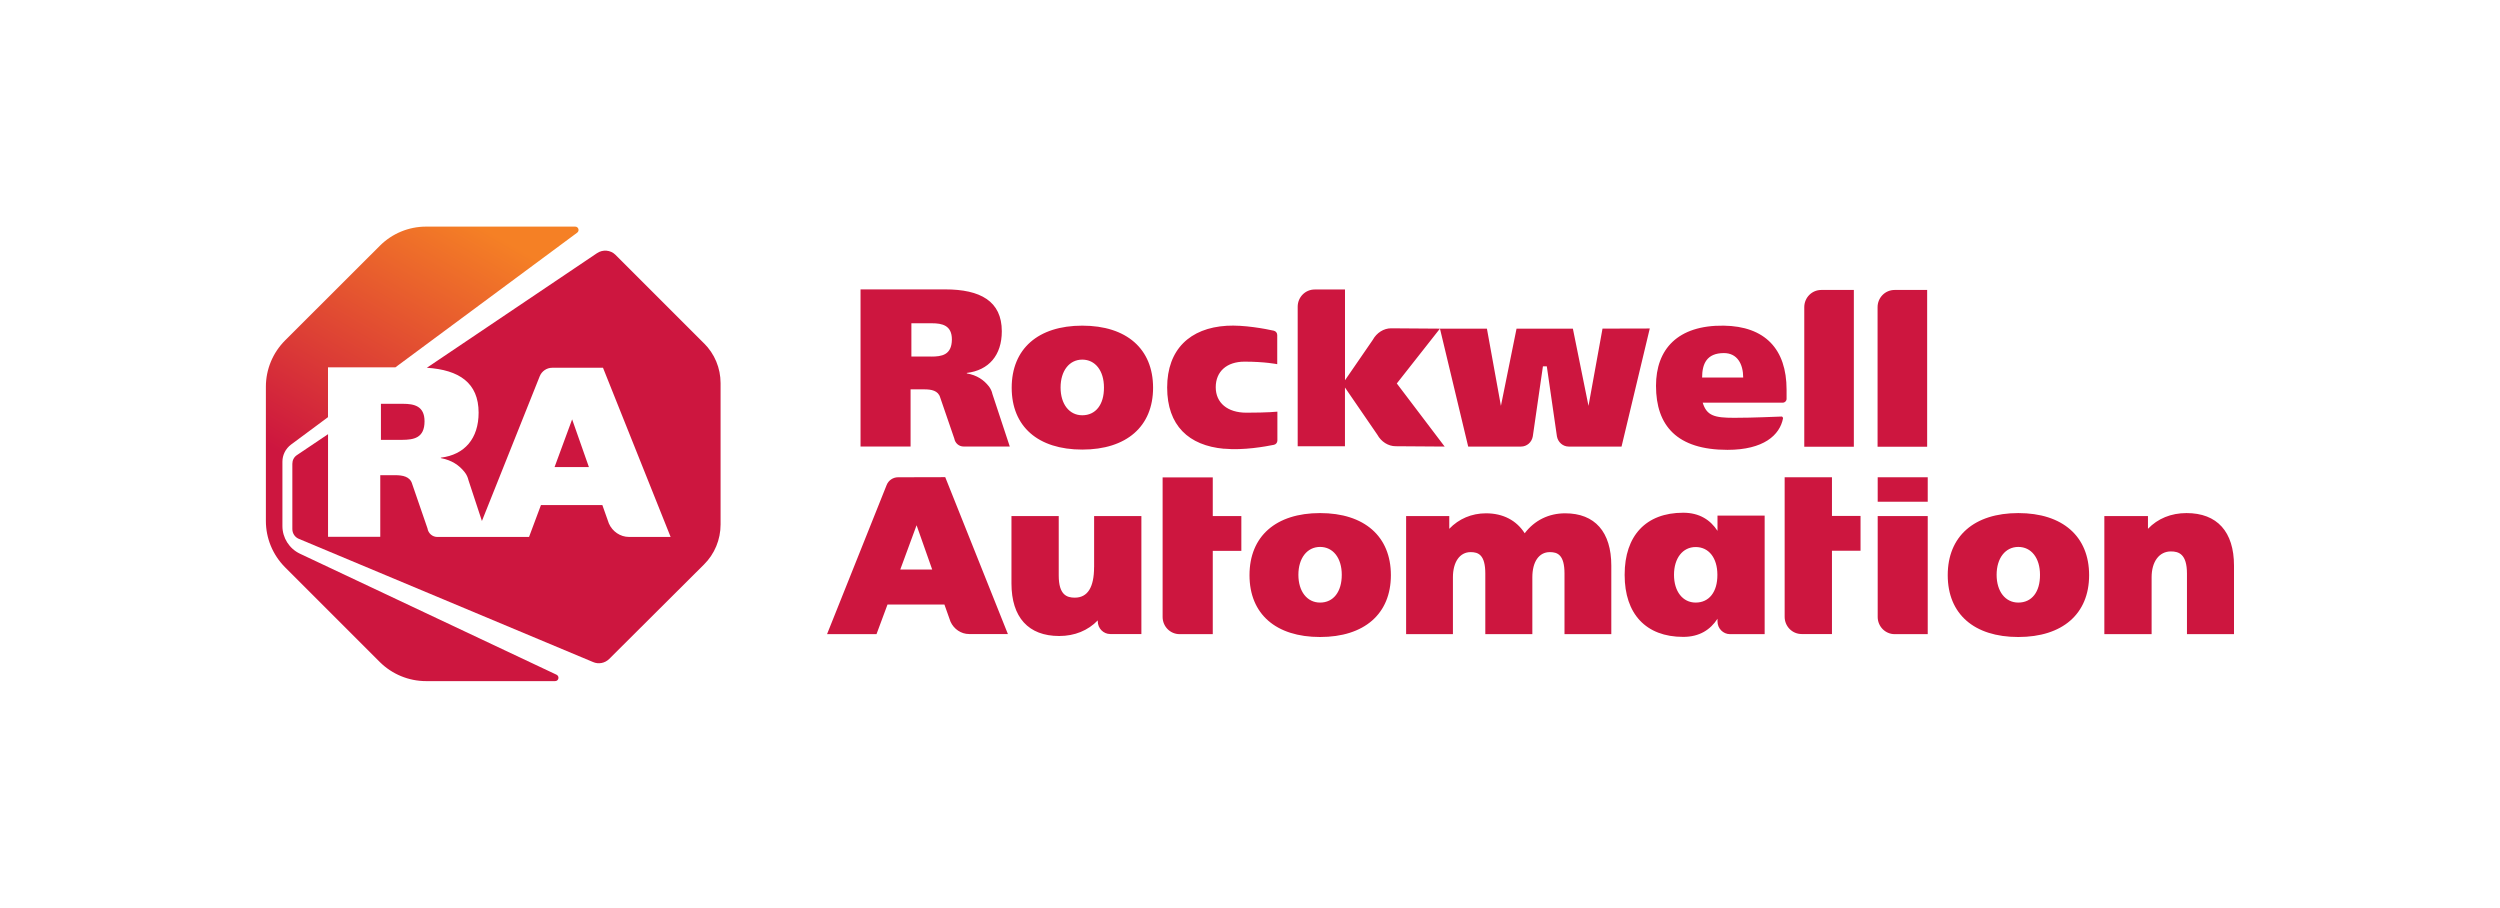<?xml version="1.0" encoding="UTF-8"?> <svg xmlns="http://www.w3.org/2000/svg" xmlns:xlink="http://www.w3.org/1999/xlink" id="rockwell" viewBox="0 0 650 236"><defs><style> .cls-1 { fill: url(#linear-gradient); } .cls-2 { fill: #cd163f; } </style><linearGradient id="linear-gradient" x1="89.25" y1="7.28" x2="151.31" y2="-100.21" gradientTransform="translate(0 160)" gradientUnits="userSpaceOnUse"><stop offset=".28" stop-color="#cd163f"></stop><stop offset=".9" stop-color="#f58025"></stop></linearGradient></defs><path class="cls-2" d="M343.22,133.4c-11.49,0-18.35,6.03-18.35,16.14s6.86,16.08,18.35,16.08,18.41-6,18.41-16.08-6.89-16.14-18.41-16.14h0ZM343.22,156.67c-3.37,0-5.64-2.89-5.64-7.22s2.27-7.25,5.64-7.25,5.64,2.86,5.64,7.25-2.15,7.22-5.64,7.22h0ZM488.2,160.4c0,2.48,1.97,4.48,4.42,4.48h8.59v-30.7h-13.01v26.23h0ZM488.2,124.09h13.01v6.36h-13.01v-6.36ZM524.76,133.4c-11.49,0-18.35,6.03-18.35,16.14s6.86,16.08,18.35,16.08,18.41-6,18.41-16.08-6.89-16.14-18.41-16.14h0ZM524.76,156.67c-3.37,0-5.64-2.89-5.64-7.22s2.27-7.25,5.64-7.25,5.64,2.86,5.64,7.25c.03,4.48-2.15,7.22-5.64,7.22h0ZM281.39,84.67c-11.49,0-18.35,6.03-18.35,16.14s6.86,16.08,18.35,16.08,18.41-6,18.41-16.08-6.86-16.14-18.41-16.14h0ZM281.39,107.97c-3.37,0-5.64-2.89-5.64-7.22s2.27-7.25,5.64-7.25,5.64,2.86,5.64,7.25c.03,4.45-2.15,7.22-5.64,7.22ZM463.23,108.3c-1.4.03-7.22.33-12.35.33s-7.13-.54-8.18-3.94h20.83c.54,0,.98-.45.98-.98v-2.39c0-10.56-5.61-16.5-16.35-16.65-12-.15-17.6,6.15-17.6,15.64,0,10.41,5.49,16.65,18.59,16.65,9.37,0,13.61-3.82,14.44-8.21,0-.18-.18-.45-.36-.45h0ZM448.22,91.8c3.46,0,5.01,2.83,5.01,6.36h-10.68c0-3.55,1.19-6.36,5.67-6.36h0ZM482,75.39h-8.47c-2.45,0-4.42,2-4.42,4.48v36.28h12.89v-40.76h0ZM318.27,116.66c5.07.48,10.77-.57,12.95-1.01.54-.12.9-.57.9-1.13v-7.49s-2.39.27-8.06.27c-4.89,0-7.97-2.54-7.97-6.62s2.86-6.65,7.49-6.65c5.34,0,8.5.66,8.5.66v-7.58c0-.54-.36-1.01-.9-1.13-2.15-.48-7.79-1.55-12.23-1.28-9.55.57-15.49,6.15-15.49,16.05s5.61,15.1,14.8,15.93h0ZM446.55,134.05v3.97c-1.85-2.83-4.68-4.71-8.92-4.71-9.73,0-15.22,6.03-15.22,16.08v.12c0,10.06,5.49,16.08,15.22,16.08,4.27,0,7.07-1.88,8.92-4.71v.69c0,1.82,1.46,3.31,3.25,3.31h9.01v-30.82h-12.26ZM440.88,156.67c-3.37,0-5.64-2.89-5.64-7.22s2.27-7.22,5.64-7.22,5.64,2.78,5.64,7.22c.03,4.45-2.15,7.22-5.64,7.22ZM416.65,85.45l-3.64,20.08-4.06-20.08h-14.65l-4.06,20.08-3.64-20.08h-12.2l-12.71-.09c-1.91,0-3.76,1.16-4.77,3.01l-7.22,10.5v-23.6h-7.88c-2.45,0-4.42,2-4.42,4.48v36.28h12.29v-15.28l8.41,12.26c1.01,1.85,2.86,3.01,4.77,3.01l12.74.09-12.44-16.41,11.22-14.26,7.34,30.67h13.73c1.52,0,2.8-1.1,3.07-2.66l2.63-18.2h1.01l2.63,18.2c.27,1.52,1.55,2.66,3.07,2.66h13.73l7.34-30.7-12.29.03h0ZM284.46,147.45c0,5.25-1.67,7.94-5.01,7.94-2.06,0-4.18-.69-4.18-5.76v-15.46h-12.29v17.52c0,8.83,4.42,13.67,12.41,13.67,4.03,0,7.49-1.43,10.03-4.06v.24c0,1.82,1.46,3.31,3.25,3.31h8.09v-30.67h-12.29v13.28h0ZM406.95,133.46c-4.27,0-7.97,1.82-10.53,5.19-2.12-3.34-5.61-5.19-10.06-5.19-3.73,0-7.07,1.43-9.55,4.03v-3.31h-11.22v30.7h12.17v-14.8c0-3.97,1.79-6.53,4.6-6.53,2,0,3.82.69,3.82,5.58v15.75h12.23v-14.8c0-4.03,1.73-6.53,4.54-6.53,2,0,3.82.69,3.82,5.58v15.75h12.17v-17.81c0-8.77-4.27-13.61-12-13.61ZM568.5,133.4c-4.03,0-7.49,1.43-10.03,4.09v-3.31h-11.34v30.7h12.29v-14.8c0-4.06,1.97-6.71,5.01-6.71,2.06,0,4.18.69,4.18,5.76v15.75h12.23v-17.81c0-8.83-4.39-13.67-12.35-13.67h0ZM476.3,124.09h-12.29v36.28c0,2.48,1.97,4.48,4.42,4.48h7.88v-21.66h7.43v-9.04h-7.43v-10.06h0ZM501.06,75.39h-8.47c-2.45,0-4.42,2-4.42,4.48v36.28h12.89v-40.76h0ZM233.5,124.09c-1.31,0-2.51.81-2.98,2.03l-15.49,38.76h12.86l2.86-7.7h14.8l1.58,4.45h0c.87,1.94,2.78,3.22,4.83,3.22h10.09l-16.29-40.79-12.26.03h0ZM234.07,148.08l4.24-11.52,4.06,11.52h-8.3ZM315.32,124.12h-13.04v36.28c0,2.48,1.97,4.48,4.42,4.48h8.62v-21.66h7.43v-9.04h-7.43v-10.06h0ZM257.1,100.45c-1.31-1.67-3.07-2.89-5.73-3.37v-.12c5.7-.69,9.1-4.57,9.1-10.83,0-7.85-5.61-10.89-14.71-10.89h-22.02v40.85h13.01v-14.86h3.58c1.79,0,3.61.3,4.12,2.12l3.67,10.68c.21,1.19,1.22,2.06,2.39,2.06h12.03l-4.51-13.64c-.15-.75-.48-1.4-.92-2h0ZM242.09,92.7h-5.13v-8.65h5.34c2.66,0,5.19.54,5.19,4.21-.03,4.09-2.69,4.45-5.4,4.45h0Z"></path><path class="cls-1" d="M102.77,95.53l47.29-35.03c.69-.51.33-1.58-.51-1.58h-38.79c-4.48,0-8.8,1.79-11.97,4.95l-24.71,24.68c-3.16,3.19-4.95,7.49-4.95,12v34.91c0,4.51,1.79,8.8,4.95,12l24.68,24.68c3.19,3.16,7.52,4.95,12,4.95h33.57c.93,0,1.22-1.25.36-1.67l-66.69-31.45c-2.78-1.31-4.57-4.12-4.57-7.19v-16.74c0-1.76.84-3.4,2.24-4.45l9.61-7.13v-12.95h17.49v.03Z"></path><path class="cls-2" d="M148.76,109.02l-4.57,12.41h8.92l-4.36-12.41ZM110.38,109.53c0-3.97-2.72-4.54-5.58-4.54h-5.76v9.37h5.55c2.92-.03,5.79-.42,5.79-4.83h0Z"></path><path class="cls-2" d="M183.01,89.24l-22.98-22.98c-1.28-1.28-3.31-1.46-4.83-.42l-44.22,29.78c8.38.54,13.46,3.91,13.46,11.67,0,6.74-3.64,10.95-9.82,11.7v.12c2.86.54,4.77,1.85,6.18,3.64.51.63.84,1.37,1.01,2.12l3.49,10.59,15.04-37.66c.54-1.31,1.82-2.18,3.22-2.18h13.22l17.58,43.98h-10.86c-2.21,0-4.27-1.4-5.19-3.49h0l-1.7-4.8h-15.96l-3.1,8.3h-23.84c-1.28,0-2.36-.93-2.57-2.24l-3.97-11.52c-.54-1.97-2.51-2.3-4.45-2.3h-3.85v16.02h-13.58v-26.68l-8.12,5.46c-.75.51-1.16,1.34-1.16,2.24v16.98c0,1.1.66,2.09,1.64,2.51l76.54,32.05c1.43.63,3.07.3,4.18-.78l24.65-24.56c2.78-2.75,4.33-6.5,4.33-10.41v-36.76c0-3.91-1.55-7.64-4.33-10.38h0Z"></path></svg> 
